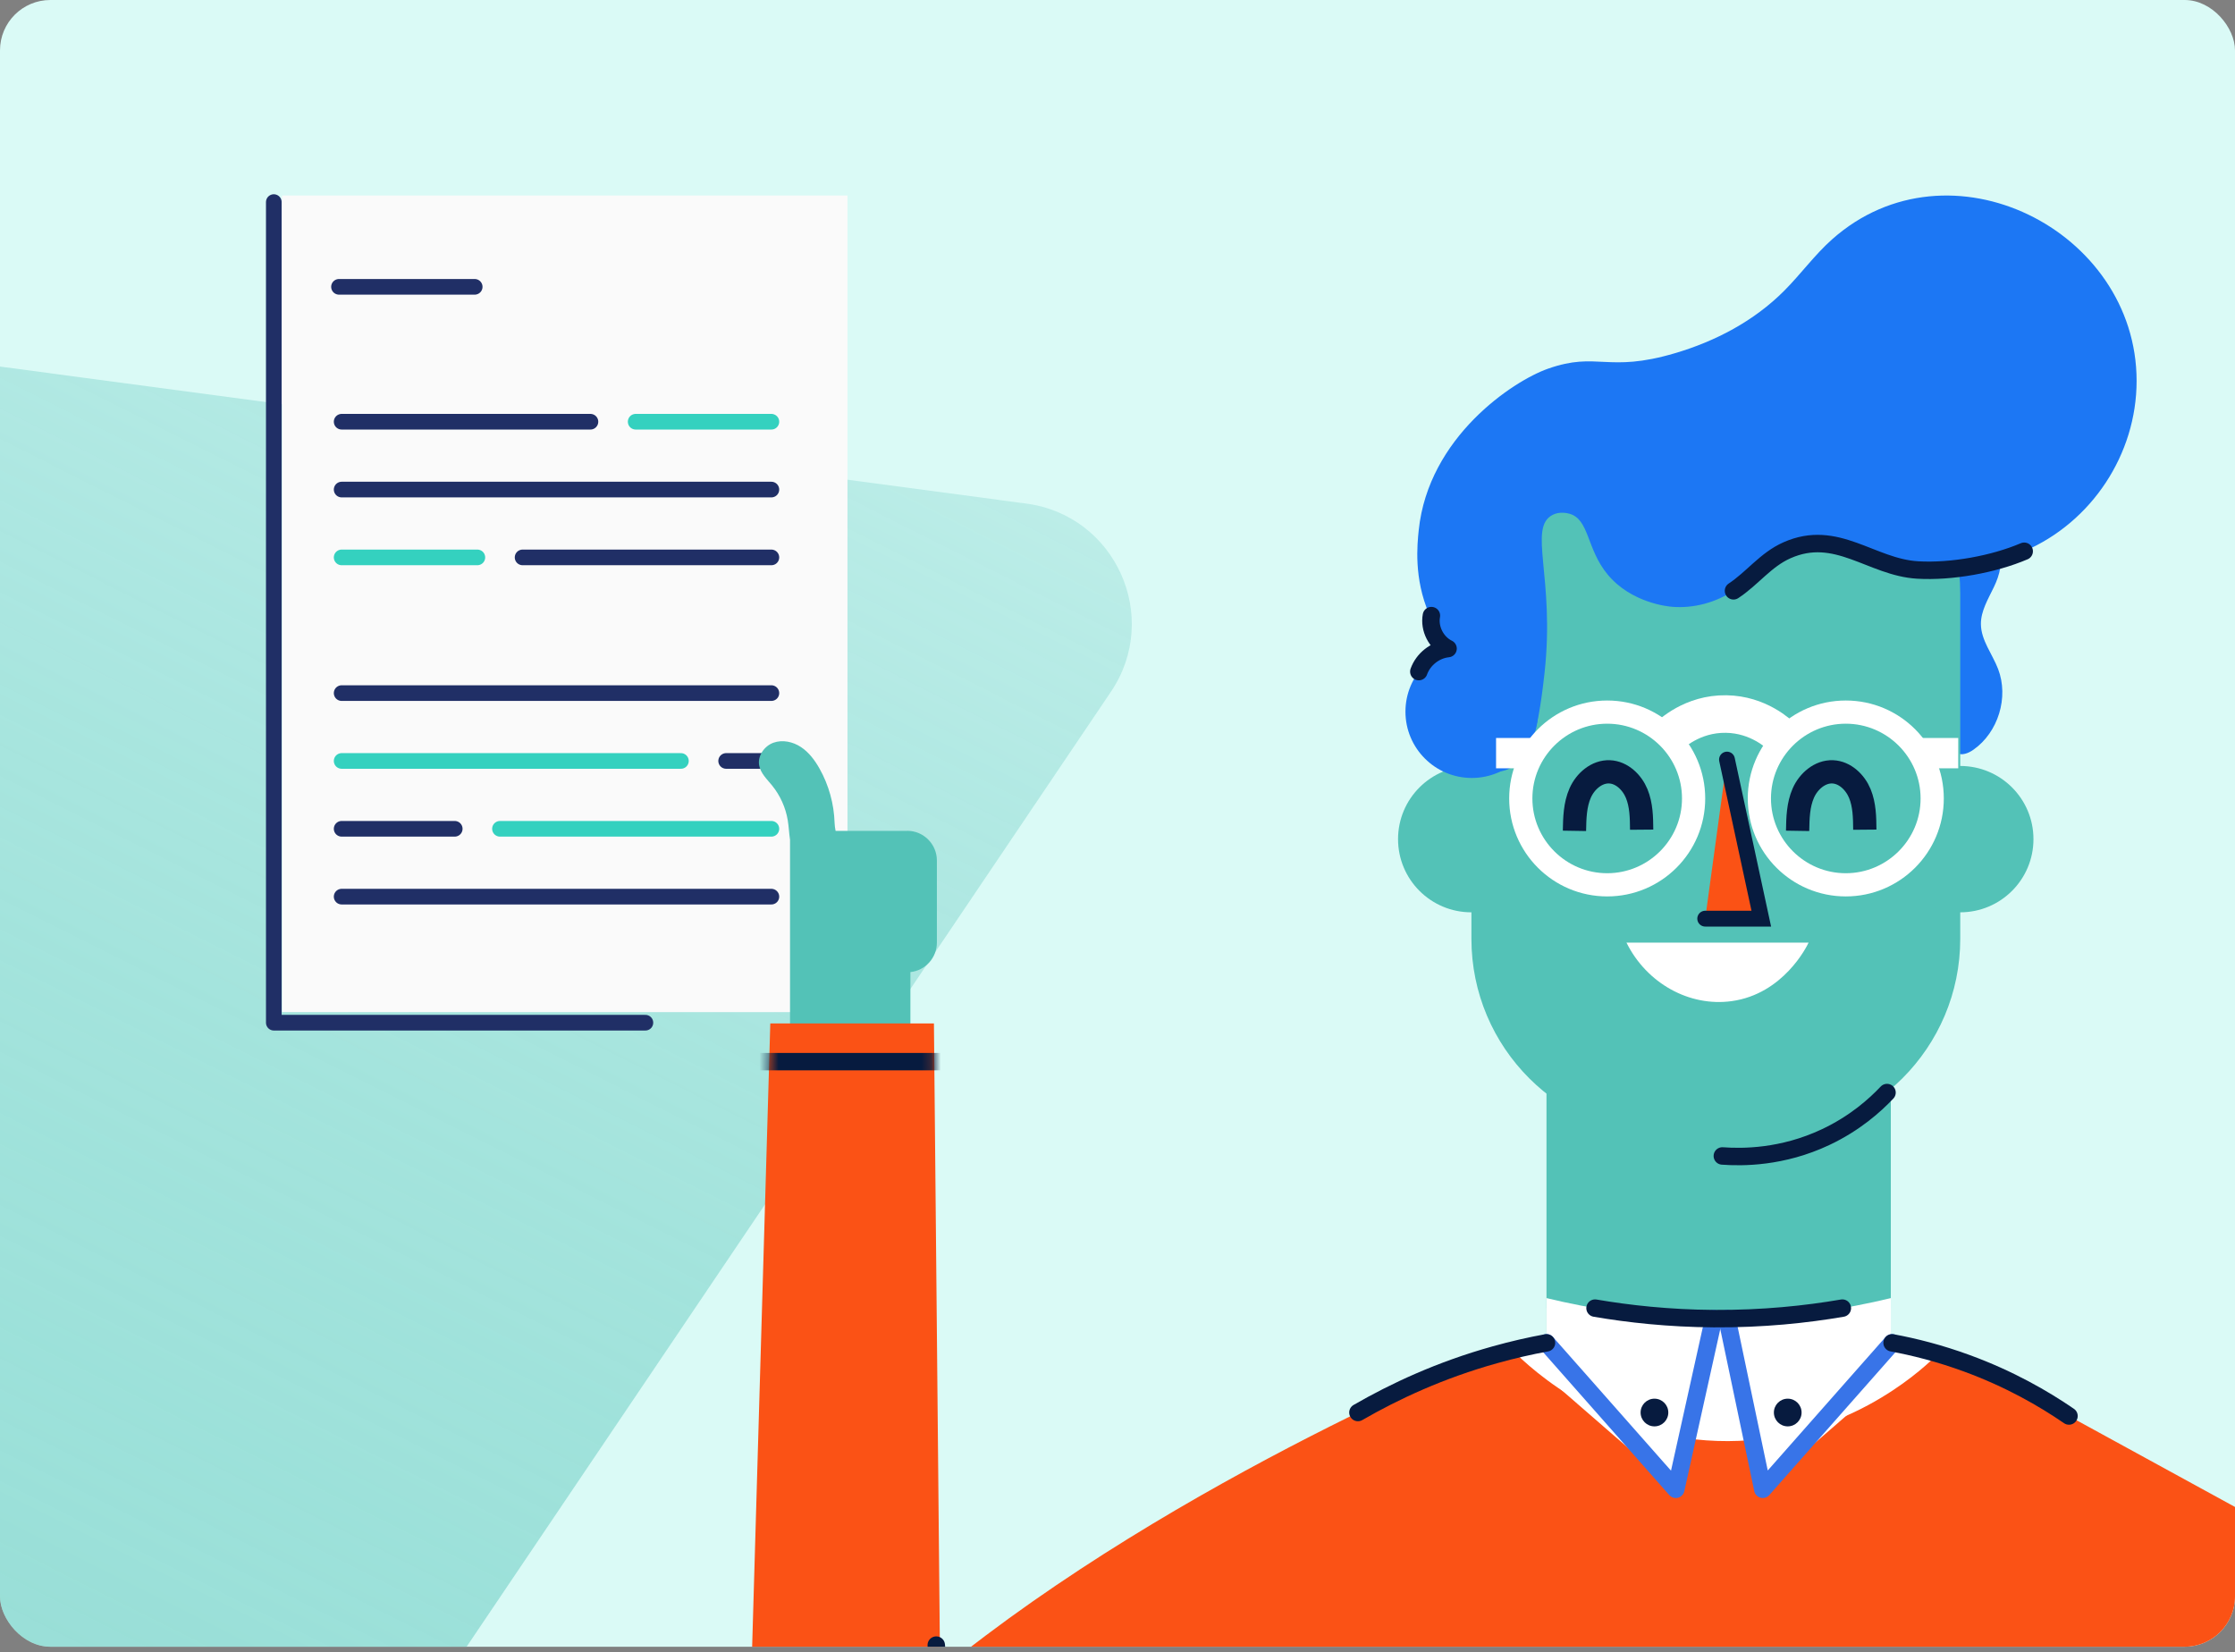 <?xml version="1.0" encoding="UTF-8"?> <svg xmlns="http://www.w3.org/2000/svg" width="234" height="173" viewBox="0 0 234 173" fill="none"><rect x="0" y="0" width="234" height="173" fill="#808080" stroke="none"/><g clip-path="url(#clip0_10_261)"><rect width="234" height="172.421" rx="5.273" fill="#DAFAF6"></rect><path d="M-123.245 42.49C-128.431 33.358 -120.926 22.235 -110.517 23.625L107.464 52.73C116.809 53.977 121.587 64.612 116.314 72.427L6.934 234.551C1.661 242.367 -9.989 241.918 -14.644 233.72L-123.245 42.49Z" fill="url(#paint0_linear_10_261)" fill-opacity="0.8"></path><path d="M28.667 21.159V35.427V107.081H67.572" stroke="#202F66" stroke-width="1.638" stroke-linecap="round" stroke-linejoin="round"></path><path fill-rule="evenodd" clip-rule="evenodd" d="M29.531 20.476L29.531 35.443V105.973H88.73V20.476H29.531Z" fill="#FAFAFA"></path><path d="M35.77 44.156H61.818" stroke="#202F66" stroke-width="1.638" stroke-linecap="round" stroke-linejoin="round"></path><path d="M35.77 51.26H80.762" stroke="#202F66" stroke-width="1.638" stroke-linecap="round" stroke-linejoin="round"></path><path d="M35.77 72.571H80.762" stroke="#202F66" stroke-width="1.638" stroke-linecap="round" stroke-linejoin="round"></path><path d="M35.77 93.883H80.762" stroke="#202F66" stroke-width="1.638" stroke-linecap="round" stroke-linejoin="round"></path><path d="M66.554 44.156H80.762" stroke="#34D1BF" stroke-width="1.638" stroke-linecap="round" stroke-linejoin="round"></path><path d="M35.492 30.032H49.7" stroke="#202F66" stroke-width="1.638" stroke-linecap="round" stroke-linejoin="round"></path><path d="M35.77 79.675H71.29" stroke="#34D1BF" stroke-width="1.638" stroke-linecap="round" stroke-linejoin="round"></path><path d="M35.77 58.363H49.978" stroke="#34D1BF" stroke-width="1.638" stroke-linecap="round" stroke-linejoin="round"></path><path d="M76.026 79.675H80.762" stroke="#202F66" stroke-width="1.638" stroke-linecap="round" stroke-linejoin="round"></path><path d="M35.77 86.779H47.61" stroke="#202F66" stroke-width="1.638" stroke-linecap="round" stroke-linejoin="round"></path><path d="M52.346 86.779H80.762" stroke="#34D1BF" stroke-width="1.638" stroke-linecap="round" stroke-linejoin="round"></path><path d="M54.714 58.363H80.762" stroke="#202F66" stroke-width="1.638" stroke-linecap="round" stroke-linejoin="round"></path><g clip-path="url(#clip1_10_261)"><path d="M94.985 86.995H87.485C87.43 86.712 87.385 86.436 87.38 86.159C87.319 84.184 86.782 82.22 85.813 80.494C85.321 79.615 84.701 78.779 83.859 78.221C83.018 77.662 81.922 77.424 80.976 77.767C80.029 78.11 79.31 79.128 79.481 80.124C79.625 80.954 80.289 81.573 80.821 82.226C81.679 83.277 82.254 84.549 82.476 85.882C82.586 86.563 82.614 87.249 82.714 87.929V110.063H95.317V101.782C96.878 101.616 98.09 100.293 98.09 98.689V90.098C98.09 88.383 96.695 86.989 94.98 86.989L94.985 86.995Z" fill="#53C2B7"></path><path d="M197.965 113.671H161.915V143.986H197.965V113.671Z" fill="#53C2B7"></path><path d="M204.248 77.081C204.242 77.728 204.298 78.502 204.857 78.834C205.399 79.155 206.097 78.862 206.611 78.502C209.213 76.682 210.336 73.009 209.196 70.044C208.593 68.473 207.419 67.051 207.397 65.364C207.381 63.975 208.156 62.725 208.753 61.475C209.357 60.224 209.794 58.709 209.135 57.492C208.621 56.54 207.436 55.998 206.379 56.23C203.235 56.916 204.419 62.398 204.392 64.617C204.342 68.771 204.298 72.931 204.248 77.086V77.081Z" fill="#1C77F4"></path><path d="M184.57 41.443H174.718C163.306 41.443 154.055 50.688 154.055 62.094V98.301C154.055 109.706 163.306 118.952 174.718 118.952H184.57C195.982 118.952 205.233 109.706 205.233 98.301V62.094C205.233 50.688 195.982 41.443 184.57 41.443Z" fill="#53C2B7"></path><path d="M154.039 95.524C158.273 95.524 161.705 92.094 161.705 87.862C161.705 83.631 158.273 80.201 154.039 80.201C149.805 80.201 146.373 83.631 146.373 87.862C146.373 92.094 149.805 95.524 154.039 95.524Z" fill="#53C2B7"></path><path d="M205.233 95.524C209.467 95.524 212.899 92.094 212.899 87.862C212.899 83.631 209.467 80.201 205.233 80.201C200.999 80.201 197.567 83.631 197.567 87.862C197.567 92.094 200.999 95.524 205.233 95.524Z" fill="#53C2B7"></path><path d="M180.325 121.034C182.395 121.188 186.58 121.211 191.135 119.064C194.191 117.626 196.299 115.74 197.567 114.396" stroke="#071B3F" stroke-width="1.827" stroke-miterlimit="10" stroke-linecap="round"></path><path d="M170.29 98.701C172.416 102.982 176.893 105.433 181.299 104.824C186.724 104.078 189.181 99.077 189.353 98.701H170.29Z" fill="white"></path><path d="M164.843 86.994C164.865 85.65 164.899 84.267 165.441 83.034C165.983 81.8 167.179 80.76 168.519 80.815C169.797 80.871 170.871 81.905 171.358 83.089C171.845 84.273 171.867 85.589 171.878 86.872" stroke="#071B3F" stroke-width="2.436" stroke-miterlimit="10"></path><path d="M188.207 86.994C188.229 85.65 188.262 84.267 188.805 83.034C189.347 81.805 190.543 80.76 191.882 80.815C193.161 80.871 194.235 81.905 194.722 83.089C195.209 84.273 195.231 85.589 195.242 86.872" stroke="#071B3F" stroke-width="2.436" stroke-miterlimit="10"></path><path d="M180.812 79.532L184.404 96.188H178.532" fill="#FB5215"></path><path d="M180.812 79.532L184.404 96.188H178.532" stroke="#071B3F" stroke-width="1.657" stroke-miterlimit="10" stroke-linecap="round"></path><path d="M151.504 68.057C152.367 72.294 147.624 74.618 149.113 77.268C150.502 79.746 156.176 81.854 158.323 80.294C160.15 78.966 160.941 77.461 161.711 70.447C162.818 60.401 159.939 55.267 162.552 53.912C163.277 53.535 164.091 53.729 164.301 53.784C166.421 54.371 166.078 57.452 168.314 60.152C170.799 63.145 174.663 63.504 175.083 63.537C177.325 63.714 179.617 63.095 181.493 61.856C183.48 60.55 184.853 58.603 187.089 57.612C192.286 55.3 195.906 59.394 200.783 59.676C204.298 59.881 208.709 59.09 211.931 57.712C218.999 54.686 223.698 47.561 223.698 39.882C223.698 24.077 204.065 14.186 191.827 25.051C189.989 26.683 188.539 28.702 186.807 30.439C183.652 33.609 179.611 35.733 175.344 36.989C168.242 39.08 167.268 36.773 162.07 38.605C158.406 39.894 149.55 45.769 148.537 55.516C148.382 57.026 148.011 60.55 149.622 64.279C150.524 66.37 151.177 66.502 151.493 68.057H151.504Z" fill="#1C77F4"></path><path d="M181.493 61.862C183.48 60.556 184.853 58.609 187.089 57.619C192.286 55.307 195.906 59.4 200.783 59.682C204.298 59.887 208.709 59.096 211.93 57.719" stroke="#071B3F" stroke-width="1.827" stroke-miterlimit="10" stroke-linecap="round"></path><path d="M154.094 81.456C157.931 81.456 161.041 78.348 161.041 74.514C161.041 70.68 157.931 67.572 154.094 67.572C150.258 67.572 147.148 70.68 147.148 74.514C147.148 78.348 150.258 81.456 154.094 81.456Z" fill="#1C77F4"></path><path d="M168.27 75.775C172.587 75.775 176.102 79.288 176.102 83.603C176.102 87.918 172.587 91.431 168.27 91.431C163.952 91.431 160.438 87.918 160.438 83.603C160.438 79.288 163.952 75.775 168.27 75.775ZM168.27 73.347C162.602 73.347 158.008 77.939 158.008 83.603C158.008 89.268 162.602 93.86 168.27 93.86C173.938 93.86 178.532 89.268 178.532 83.603C178.532 77.939 173.938 73.347 168.27 73.347Z" fill="white"></path><path d="M193.25 75.775C197.567 75.775 201.082 79.288 201.082 83.603C201.082 87.918 197.567 91.431 193.25 91.431C188.932 91.431 185.417 87.918 185.417 83.603C185.417 79.288 188.932 75.775 193.25 75.775ZM193.25 73.347C187.582 73.347 182.988 77.939 182.988 83.603C182.988 89.268 187.582 93.86 193.25 93.86C198.918 93.86 203.512 89.268 203.512 83.603C203.512 77.939 198.918 73.347 193.25 73.347Z" fill="white"></path><path d="M174.513 77.269C174.917 76.871 177.176 74.708 180.724 74.763C184.106 74.813 186.242 76.844 186.68 77.269" stroke="white" stroke-width="3.932" stroke-miterlimit="10"></path><path d="M160.526 77.269H156.635V80.444H160.526V77.269Z" fill="white"></path><path d="M205.023 77.269H201.132V80.444H205.023V77.269Z" fill="white"></path><path d="M149.865 64.457C149.611 65.817 150.364 67.305 151.609 67.909C150.247 68.047 149.008 69.026 148.548 70.32" stroke="#071B3F" stroke-width="1.827" stroke-linecap="round" stroke-linejoin="round"></path><path d="M203.694 158.342H157.925C154.011 154.32 150.098 150.299 146.19 146.283C148.952 144.911 151.98 143.627 155.279 142.51C174.641 135.96 192.912 138.765 203.694 141.487V158.342Z" fill="white"></path><path d="M157.25 141.077C157.25 141.077 123.314 154.642 98.428 174.995L97.781 107.16H80.649L78.391 184.687C78.142 190.379 81.28 195.546 86.146 197.61C91.863 200.033 97.188 196.99 97.781 196.642C111.74 189.76 125.699 182.878 139.659 175.996L143.39 243.953H215.257L215.966 231.063L222.481 239.925C236.313 226.41 250.145 212.895 263.972 199.375C267.68 195.751 269.546 190.485 268.76 185.273C268.732 185.08 268.699 184.886 268.66 184.687C267.01 175.697 259.322 171.609 258.365 171.122L204.735 141.769C203.999 141.365 203.08 141.52 202.516 142.139L202.504 142.15C200.844 143.738 193.034 150.847 180.929 150.891C168.558 150.935 160.499 143.561 158.262 141.287C157.997 141.016 157.587 140.933 157.238 141.083L157.25 141.077ZM216.564 220.22L219.137 173.357L248.075 189.693L216.564 220.22Z" fill="#FB5215"></path><mask id="mask0_10_261" style="mask-type:luminance" maskUnits="userSpaceOnUse" x="78" y="107" width="191" height="137"><path d="M157.25 141.077C157.25 141.077 123.314 154.642 98.428 174.995L97.781 107.16H80.649L78.391 184.687C78.142 190.379 81.28 195.546 86.146 197.61C91.863 200.033 97.188 196.99 97.781 196.642C111.74 189.76 125.699 182.878 139.659 175.996L143.39 243.953H215.257L215.966 231.063L222.481 239.925C236.313 226.41 250.145 212.895 263.972 199.375C267.68 195.751 269.546 190.485 268.76 185.273C268.732 185.08 268.699 184.886 268.66 184.687C267.01 175.697 259.322 171.609 258.365 171.122L204.735 141.769C203.999 141.365 203.08 141.52 202.516 142.139L202.504 142.15C200.844 143.738 193.034 150.847 180.929 150.891C168.558 150.935 160.499 143.561 158.262 141.287C157.997 141.016 157.587 140.933 157.238 141.083L157.25 141.077ZM216.564 220.22L219.137 173.357L248.075 189.693L216.564 220.22Z" fill="white"></path></mask><g mask="url(#mask0_10_261)"><path d="M78.374 111.159H102.38" stroke="#071B3F" stroke-width="1.827" stroke-miterlimit="10" stroke-linecap="round"></path></g><path d="M197.971 143.986C193.089 144.871 186.862 145.624 179.628 145.602C172.676 145.579 166.67 144.849 161.915 143.986V135.916C166.227 136.967 172.216 138.018 179.417 138.068C187.117 138.123 193.493 137.005 197.971 135.916V143.986Z" fill="white"></path><path d="M161.915 136.967V144.175L175.454 155.941L179.201 141.232C177.231 141.365 174.679 141.342 171.779 140.789C167.384 139.954 164.041 138.267 161.921 136.967H161.915Z" fill="white"></path><path d="M197.971 136.967V144.175L184.432 155.941L180.685 141.232C182.655 141.365 185.207 141.342 188.107 140.789C192.502 139.954 195.845 138.267 197.965 136.967H197.971Z" fill="white"></path><path d="M179.417 138.068L175.454 155.936L161.915 140.601" stroke="#3874E8" stroke-width="1.827" stroke-linecap="round" stroke-linejoin="round"></path><path d="M198.098 140.601L184.56 155.936L180.812 138.062" stroke="#3874E8" stroke-width="1.827" stroke-linecap="round" stroke-linejoin="round"></path><path d="M166.997 136.967C170.517 137.57 174.702 138.034 179.418 138.068C184.582 138.101 189.132 137.614 192.89 136.967" stroke="#071B3F" stroke-width="1.827" stroke-miterlimit="10" stroke-linecap="round"></path><path d="M173.218 149.348C174.019 149.348 174.668 148.699 174.668 147.898C174.668 147.098 174.019 146.449 173.218 146.449C172.417 146.449 171.768 147.098 171.768 147.898C171.768 148.699 172.417 149.348 173.218 149.348Z" fill="#071B3F"></path><path d="M187.172 149.348C187.973 149.348 188.622 148.699 188.622 147.898C188.622 147.098 187.973 146.449 187.172 146.449C186.371 146.449 185.722 147.098 185.722 147.898C185.722 148.699 186.371 149.348 187.172 149.348Z" fill="#071B3F"></path><path d="M198.098 140.602C200.407 141.027 203.052 141.691 205.908 142.737C210.381 144.374 213.956 146.432 216.619 148.263" stroke="#071B3F" stroke-width="1.827" stroke-miterlimit="10" stroke-linecap="round"></path><path d="M142.172 147.898C145.991 145.691 150.779 143.45 156.513 141.852C158.389 141.326 160.194 140.917 161.915 140.602" stroke="#071B3F" stroke-width="1.827" stroke-miterlimit="10" stroke-linecap="round"></path><path d="M98.024 172.251L98.528 178.065" stroke="#071B3F" stroke-width="1.827" stroke-miterlimit="10" stroke-linecap="round"></path></g></g><defs><linearGradient id="paint0_linear_10_261" x1="158.857" y1="-125.439" x2="6.308" y2="177.79" gradientUnits="userSpaceOnUse"><stop offset="0.311" stop-color="#DAFAF6"></stop><stop offset="1" stop-color="#53C2B7" stop-opacity="0.6"></stop></linearGradient><clipPath id="clip0_10_261"><rect width="234" height="172.421" rx="5.273" fill="white"></rect></clipPath><clipPath id="clip1_10_261"><rect width="191.132" height="453.969" fill="white" transform="translate(77.81 20.476)"></rect></clipPath></defs></svg> 